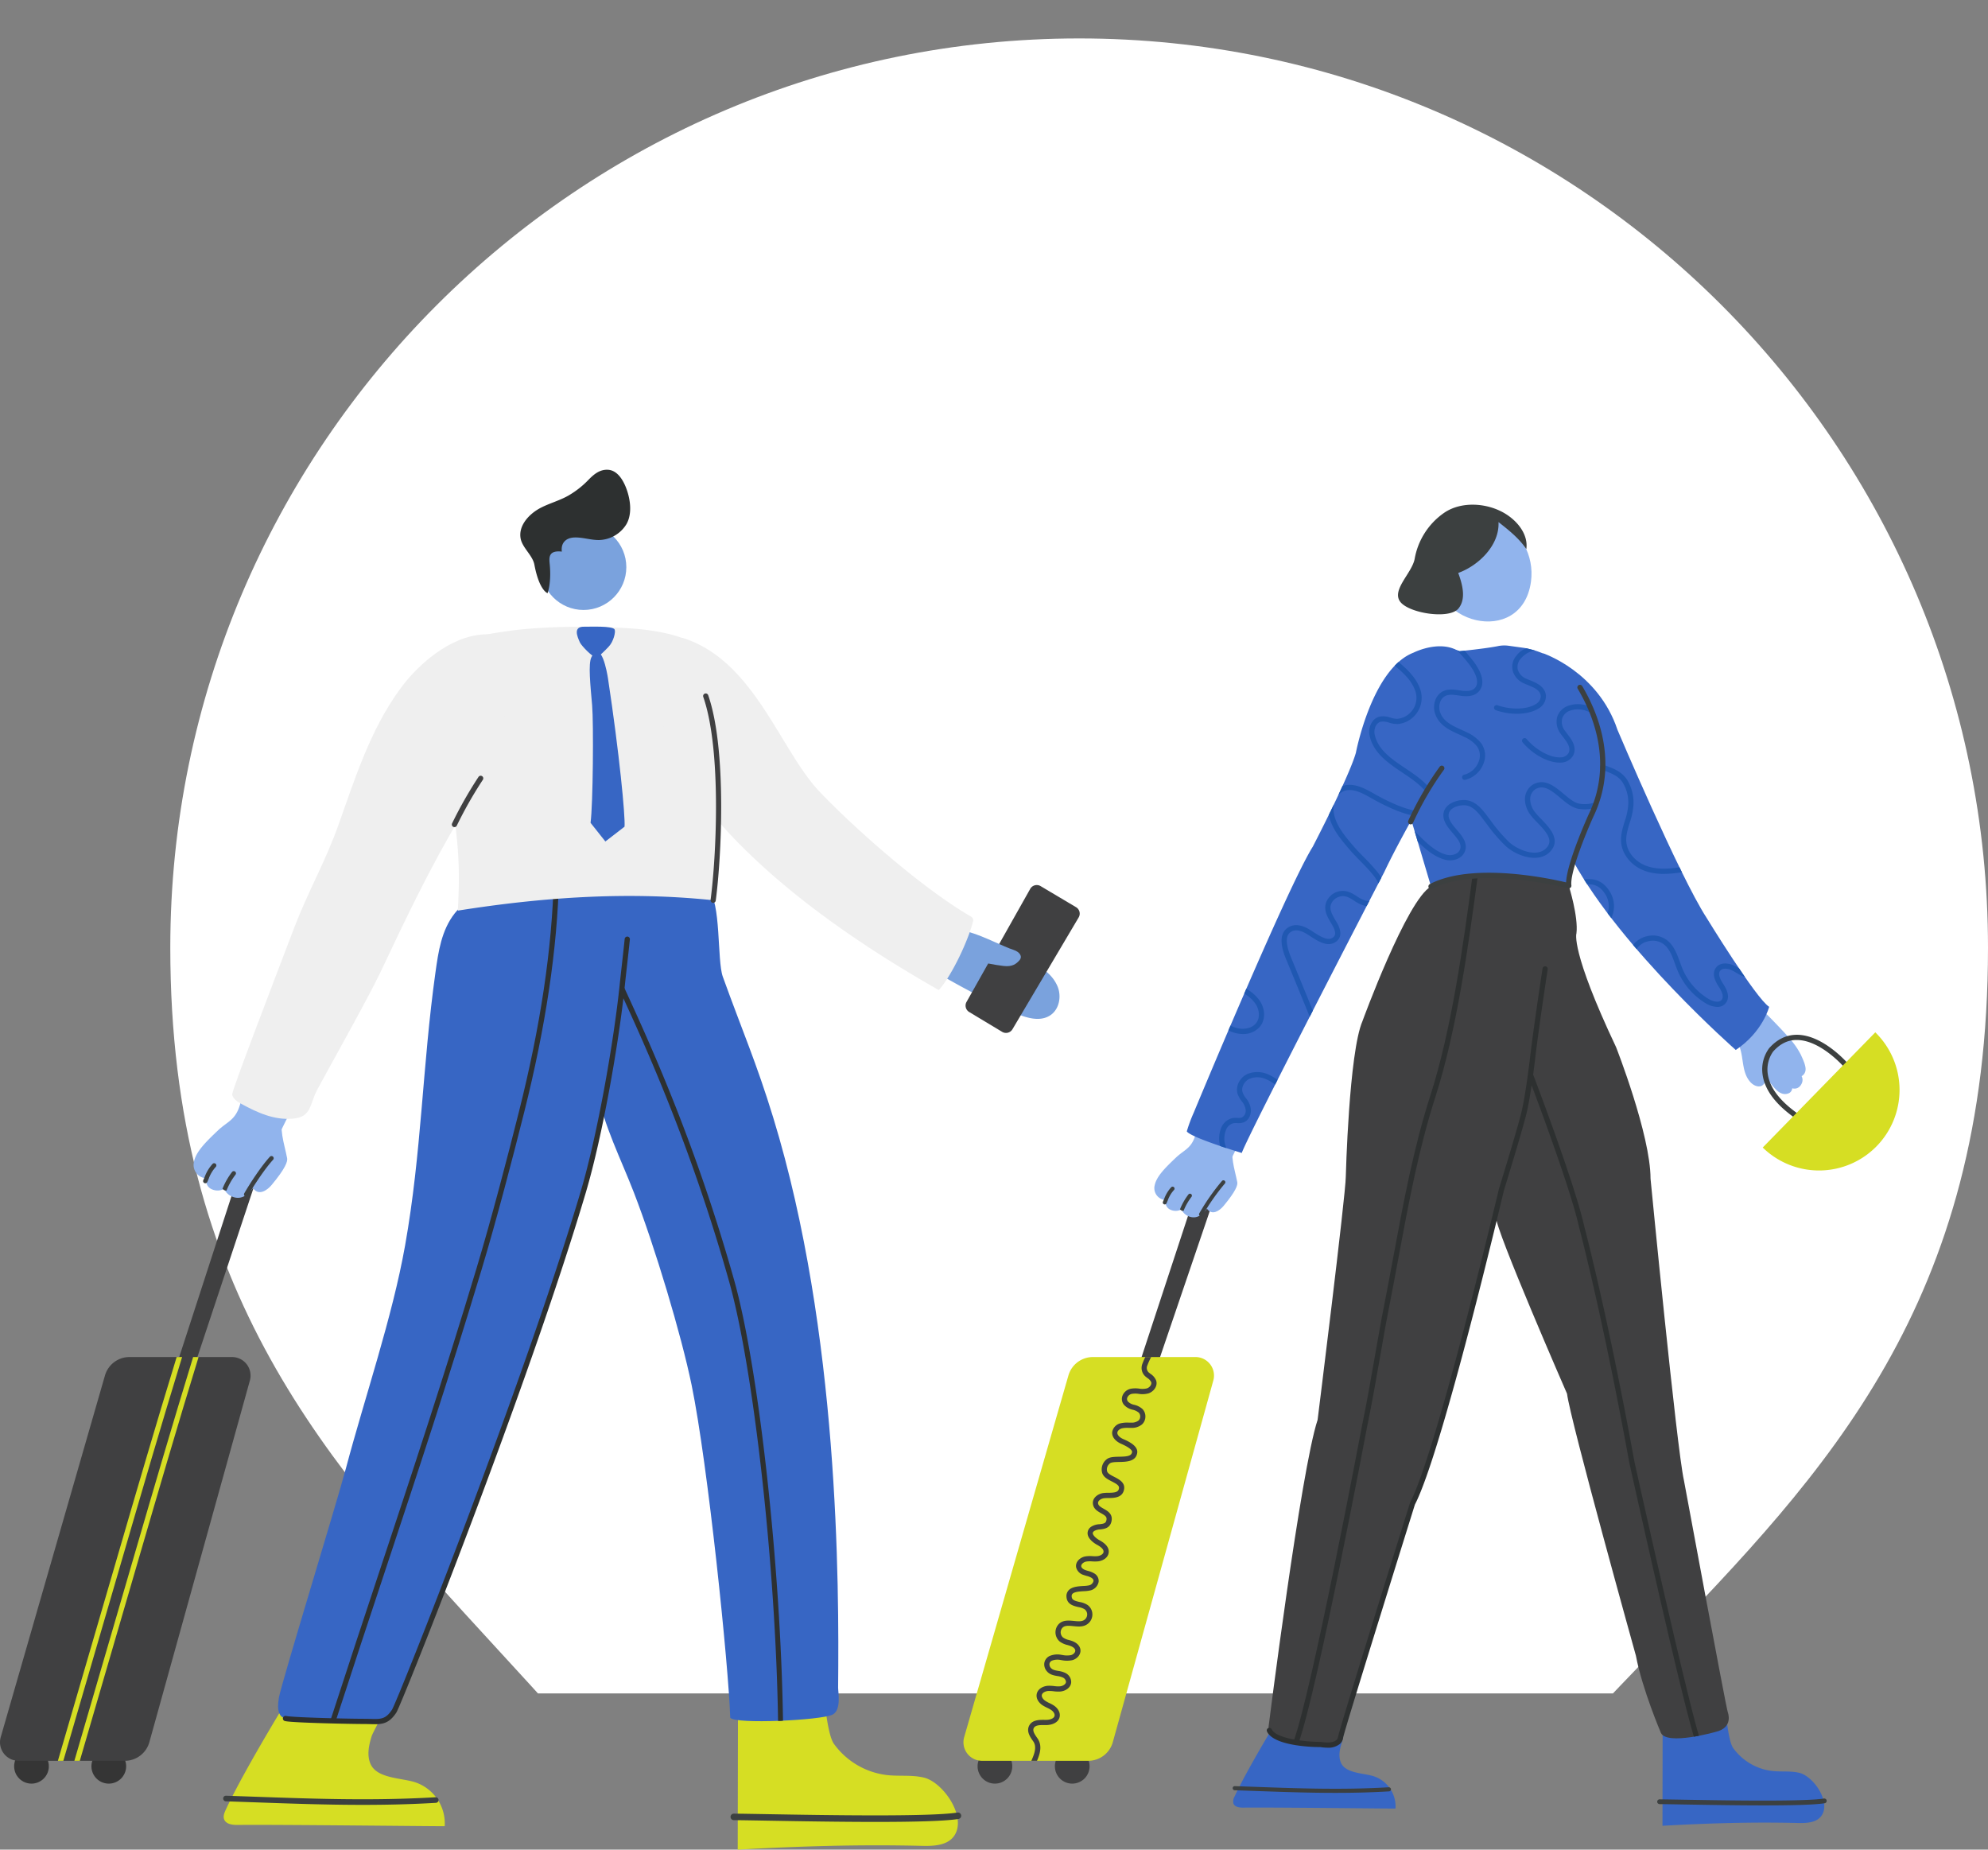 <svg viewBox="0 0 875.93 814.81" height="814.81" width="875.93" xmlns:xlink="http://www.w3.org/1999/xlink" xmlns="http://www.w3.org/2000/svg"><rect x="0" y="0" width="875.93" height="814.81" fill="#808080" stroke="none"/><defs><style>.a,.c{fill:#fff;}.a{stroke:#707070;}.b{clip-path:url(#a);}.d{fill:#404041;}.e{fill:#d6de23;}.f{fill:#3c4040;}.g{fill:#3766c4;}.h{fill:#353535;}.i{fill:#91b4ed;}.j{fill:#2d3030;}.k{fill:#2058b2;}.l{fill:#7aa2dd;}.m{fill:#efefef;}</style><clipPath id="a"><rect transform="translate(1022 1412)" height="746" width="858" class="a"></rect></clipPath></defs><g transform="translate(-1004.07 -1412)"><g class="b"><path transform="translate(1211.285 199.286)" d="M176.246,2313.469c0,133.027-53.686,222.723-106.21,293.025-17.979,23.94-36.969,47.07-55.858,70-75.251,91.412-146.361,177.775-146.361,315.349,0,220.8,179.645,400.5,400.449,400.5s400.449-179.695,400.449-400.5c0-144.745-72.322-226.664-148.888-313.431-19.949-22.525-40.5-45.857-59.746-70.3-52.677-66.968-106.514-154.341-106.514-294.642,0-199.19,85.555-288.078,168.281-373.935,75.5-78.383,146.867-152.522,146.867-309.39,0-220.8-179.645-400.5-400.449-400.5s-400.449,179.695-400.449,400.5c0,152.22,69.646,227.977,143.433,308.279C92.359,2026.6,176.246,2117.915,176.246,2313.469Z" class="c"></path></g><g transform="translate(-1269.385 2765.062)"><g transform="translate(2697.956 -838.626)"><path transform="translate(-2691.639 842.561)" d="M2805.844-840.163l-37.3,109.562h-7.817l36.832-111.96Z" class="d"></path><g transform="translate(0 83.369)"><circle transform="translate(40.288 172.63)" r="7.645" cy="7.645" cx="7.645" class="d"></circle><circle transform="translate(6.229 172.63)" r="7.645" cy="7.645" cx="7.645" class="d"></circle><path transform="translate(-2692.523 760.259)" d="M2794.756-760.259H2749.57a11.234,11.234,0,0,0-10.793,8.119l-45.929,159.319a8.164,8.164,0,0,0,7.843,10.428h46.823a11.233,11.233,0,0,0,10.824-8.228l44.283-159.289A8.164,8.164,0,0,0,2794.756-760.259Z" class="e"></path><path transform="translate(-2692.158 760.259)" d="M2777.079-749.889a6.346,6.346,0,0,0-2.481-2.952l-.482-.38a2.694,2.694,0,0,1-.9-3.409,27.882,27.882,0,0,1,1.659-3.63h-2.586a26.427,26.427,0,0,0-1.236,2.852,4.984,4.984,0,0,0,1.619,5.97l.523.412a4.57,4.57,0,0,1,1.7,1.835c.344,1.078-.738,2.357-1.9,2.738a8.37,8.37,0,0,1-3.389.109,11.587,11.587,0,0,0-3.808.066,5.028,5.028,0,0,0-3.587,3.1,4.042,4.042,0,0,0,.6,3.868,7.185,7.185,0,0,0,3.952,2.28,6.1,6.1,0,0,1,2.679,1.3,2.4,2.4,0,0,1,.6,1.725,2.4,2.4,0,0,1-.708,1.684,4.819,4.819,0,0,1-3.275.95c-.357.008-.718,0-1.079,0a13.142,13.142,0,0,0-3.5.273,4.844,4.844,0,0,0-3.773,3.821c-.282,2.467,1.851,4.324,3.943,5.241,4.514,1.979,4.871,3.184,4.814,3.609-.243,1.842-2.314,2.015-5.7,2.08-1.973.039-3.837.075-5.1.847a5.64,5.64,0,0,0-2.381,6.277c.569,1.874,2.45,2.838,4.268,3.769,2.746,1.408,3.519,2.079,3.008,3.537-.461,1.315-2.228,1.435-4.672,1.462a15.787,15.787,0,0,0-2.246.123c-2.228.361-4.549,2.038-4.461,4.438.09,2.443,2.06,3.555,3.643,4.449,1.937,1.093,2.64,1.639,2.33,3.057-.292,1.339-1.021,1.539-3.027,1.768a7.494,7.494,0,0,0-3.583,1.052,3.416,3.416,0,0,0-1.689,3.062c.152,2.652,3.512,4.6,4.185,4.968,2.012,1.091,2.969,2.147,2.844,3.144-.131,1.057-1.531,1.745-2.782,1.858a15.524,15.524,0,0,1-2.082-.005,13.626,13.626,0,0,0-3.19.112c-2.264.433-4.445,2.39-4.021,4.8a4.738,4.738,0,0,0,3.362,3.392c.417.15.845.275,1.273.4a8.082,8.082,0,0,1,2.067.792c.7.441,1.013.941.944,1.487a2.6,2.6,0,0,1-1.851,1.852,12.8,12.8,0,0,1-2.522.294c-2.431.151-5.186.321-6.642,1.986a3.757,3.757,0,0,0-.878,2.854c.237,3.3,3.142,3.967,5.261,4.459a7.883,7.883,0,0,1,2.66.918,2.828,2.828,0,0,1,1.186,2.561,2.944,2.944,0,0,1-1.63,2.4c-1.08.543-2.6.393-4.221.233-2.576-.254-5.776-.574-7.486,2.5a5.35,5.35,0,0,0,1.22,6.538,9.179,9.179,0,0,0,3.484,1.575c.353.1.7.2,1.047.318.511.171,2.189.823,2.342,2,.119.919-.858,1.834-1.846,2.114a9.451,9.451,0,0,1-3.773-.042l-.408-.057a8.875,8.875,0,0,0-5.268.489,4.157,4.157,0,0,0-2.3,2.886,4.607,4.607,0,0,0,1.118,3.879c1.265,1.484,3.043,1.8,4.611,2.076a8.518,8.518,0,0,1,2.447.672,2.3,2.3,0,0,1,1.335,1.929c-.072,1.05-1.45,1.817-2.687,1.925a13.064,13.064,0,0,1-2.517-.109,17.042,17.042,0,0,0-2.639-.137c-2.131.105-4.621,1.3-5.055,3.669-.383,2.089,1.044,3.89,2.506,4.877a16.831,16.831,0,0,0,2.055,1.131,14.052,14.052,0,0,1,1.854,1.022c.871.608,1.655,1.636,1.44,2.566-.269,1.168-1.974,1.721-3.545,1.75-.284,0-.589,0-.908,0-2.253-.021-5.645-.05-6.872,2.859-1.026,2.432.661,4.813,1.93,6.6,1.691,2.385.543,5.493-.826,8.579h2.5c1.388-3.289,2.389-6.815.158-9.961-1.021-1.44-2.179-3.075-1.649-4.328.582-1.38,2.41-1.482,4.733-1.453.341,0,.668.005.971,0,2.285-.044,5.159-.995,5.743-3.535.485-2.109-.972-3.992-2.366-4.964a15.777,15.777,0,0,0-2.157-1.2,14.37,14.37,0,0,1-1.779-.971c-.885-.6-1.706-1.622-1.533-2.558.2-1.079,1.646-1.726,2.908-1.788a15.448,15.448,0,0,1,2.287.126,15,15,0,0,0,2.957.115c2.249-.2,4.614-1.651,4.78-4.055a4.475,4.475,0,0,0-2.547-4.115,10.291,10.291,0,0,0-3.128-.908c-1.359-.241-2.534-.449-3.262-1.3a2.336,2.336,0,0,1-.616-1.935,1.884,1.884,0,0,1,1.084-1.289,6.761,6.761,0,0,1,3.926-.262l.4.056a11.458,11.458,0,0,0,4.716-.026c1.914-.541,3.791-2.344,3.5-4.619-.221-1.711-1.641-3.127-3.89-3.882-.375-.128-.76-.238-1.145-.348a7.249,7.249,0,0,1-2.649-1.134,3.03,3.03,0,0,1-.682-3.654c.931-1.672,2.6-1.6,5.252-1.333,1.873.187,3.811.377,5.483-.468a5.226,5.226,0,0,0,2.885-4.269,5.141,5.141,0,0,0-2.127-4.6,9.513,9.513,0,0,0-3.491-1.3c-2.344-.543-3.384-.932-3.489-2.383a1.483,1.483,0,0,1,.315-1.176c.827-.943,3.171-1.089,5.055-1.205a13.527,13.527,0,0,0,3.092-.4,4.843,4.843,0,0,0,3.42-3.751,3.821,3.821,0,0,0-2-3.714,9.909,9.909,0,0,0-2.663-1.061c-.378-.108-.757-.217-1.124-.348-.4-.145-1.714-.69-1.881-1.63s1.018-1.918,2.19-2.141a11.426,11.426,0,0,1,2.65-.074,17.831,17.831,0,0,0,2.393,0c2.133-.191,4.564-1.482,4.859-3.863.253-2.029-1.1-3.862-4.029-5.448-1.425-.773-2.932-2.135-2.987-3.08-.006-.131-.03-.527.716-1.049a5.68,5.68,0,0,1,2.523-.648c1.833-.21,4.342-.5,5.011-3.561.7-3.209-1.694-4.561-3.443-5.549-1.51-.852-2.437-1.43-2.477-2.532-.038-1.028,1.284-1.883,2.529-2.085a14.6,14.6,0,0,1,1.905-.094c2.442-.025,5.788-.062,6.815-3,1.255-3.582-1.855-5.176-4.126-6.34-1.392-.714-2.83-1.451-3.116-2.393a3.321,3.321,0,0,1,1.385-3.65c.725-.446,2.357-.477,3.938-.509,3.128-.061,7.414-.145,7.932-4.077.412-3.128-4.2-5.152-6.17-6.016-1.279-.559-2.722-1.648-2.583-2.873.11-.939,1.146-1.621,2.064-1.857a11.067,11.067,0,0,1,2.894-.2c.384,0,.77.011,1.154,0a6.927,6.927,0,0,0,4.8-1.569,4.715,4.715,0,0,0,1.436-3.292,4.721,4.721,0,0,0-1.226-3.375,7.99,7.99,0,0,0-3.671-1.917,5.234,5.234,0,0,1-2.8-1.469,1.712,1.712,0,0,1-.278-1.7,2.746,2.746,0,0,1,1.95-1.647,9.582,9.582,0,0,1,3.063-.016,10.306,10.306,0,0,0,4.329-.213C2775.967-745.012,2777.858-747.446,2777.079-749.889Z" class="d"></path></g></g><path transform="translate(4.16 6.813)" d="M2594.37-562.431q.044-24.376.087-48.753c0-2.457,33.605-10.493,35.742-9.27s2.87,23.65,6.526,28.781a33.734,33.734,0,0,0,23.639,13.785c5.349.559,10.843-.175,16.071,1.1,8.4,2.048,19.124,17.38,13.218,25.727-2.949,4.168-8.917,4.453-14.021,4.331-27.6-.667-53.943.138-81.292,1.664Z" class="e"></path><g transform="translate(2595.344 -554.609)"><g transform="translate(0 0)"><path transform="translate(-2591.224 562.179)" d="M2655.17-558.041c16,0,30.189-.3,36.468-1.293a1.434,1.434,0,0,0,1.193-1.638,1.45,1.45,0,0,0-1.637-1.194c-12.422,1.954-58.936,1.144-83.93.707-6.2-.107-11.3-.2-14.595-.225h-.013a1.432,1.432,0,0,0-1.433,1.419,1.432,1.432,0,0,0,1.419,1.446c3.3.027,8.386.117,14.571.226C2620.752-558.357,2638.892-558.041,2655.17-558.041Z" class="f"></path></g></g><path transform="translate(1.261 6.783)" d="M2436.015-595.2c-1.311,4.1-2.3,8.688-.483,12.587,3,6.433,14.209,5.947,20,8.043a19.091,19.091,0,0,1,12.6,19.2c-.008.11-75.1-.768-91.146-.547-2.339.033-5.26-.312-6.051-2.515-.494-1.375.125-2.876.74-4.2,8.749-18.825,30.66-54.13,30.66-54.13l48.21-6.173S2436.616-597.073,2436.015-595.2Z" class="e"></path><g transform="translate(2371.788 -562.013)"><g transform="translate(0 0)"><path transform="translate(-2370.529 569.489)" d="M2432.026-565.452c10.579,0,21.252-.247,32.239-.9a1.234,1.234,0,0,0,1.16-1.3,1.276,1.276,0,0,0-1.3-1.159c-27.425,1.625-52.932.716-79.94-.244l-12.375-.432a1.214,1.214,0,0,0-1.275,1.192,1.233,1.233,0,0,0,1.191,1.274l12.372.43C2400.361-566.013,2416.087-565.452,2432.026-565.452Z" class="f"></path></g></g><path transform="translate(9.375 6.935)" d="M2996.6-568.463q.031-17.914.063-35.828c0-1.806,24.7-7.712,26.268-6.813s2.108,17.381,4.8,21.152a24.792,24.792,0,0,0,17.371,10.131c3.932.411,7.97-.129,11.811.808,6.169,1.505,14.056,12.772,9.714,18.907-2.168,3.062-6.553,3.272-10.3,3.182-20.282-.489-39.643.1-59.742,1.224Z" class="g"></path><g transform="translate(3003.63 -560.788)"><g transform="translate(0)"><path transform="translate(-2994.286 568.279)" d="M3041.279-565.238c11.755,0,22.186-.223,26.8-.949a1.055,1.055,0,0,0,.877-1.2,1.066,1.066,0,0,0-1.2-.877c-9.128,1.435-43.311.841-61.679.52-4.553-.079-8.3-.145-10.725-.165h-.01a1.053,1.053,0,0,0-1.052,1.042,1.052,1.052,0,0,0,1.043,1.063c2.422.02,6.163.086,10.708.166C3015.985-565.469,3029.317-565.238,3041.279-565.238Z" class="f"></path></g></g><path transform="translate(6.953 6.913)" d="M2857.765-592.545c-.964,3.01-1.692,6.385-.355,9.249,2.206,4.729,10.441,4.371,14.7,5.912a14.029,14.029,0,0,1,9.26,14.109c-.006.081-55.187-.564-66.982-.4-1.72.024-3.866-.23-4.447-1.849a4.2,4.2,0,0,1,.544-3.086c6.429-13.835,22.531-39.78,22.531-39.78l28.375-4.536S2858.206-593.922,2857.765-592.545Z" class="g"></path><g transform="translate(2816.59 -566.228)"><g transform="translate(0)"><path transform="translate(-2809.639 573.65)" d="M2854.833-570.684c7.774,0,15.618-.181,23.692-.66a.906.906,0,0,0,.852-.958.937.937,0,0,0-.958-.852c-20.154,1.194-38.9.527-58.747-.179l-9.1-.317a.891.891,0,0,0-.937.875.908.908,0,0,0,.876.937l9.092.316C2831.563-571.1,2843.119-570.684,2854.833-570.684Z" class="f"></path></g></g><g transform="translate(2273.455 -853.083)"><path transform="translate(-2272.563 856.833)" d="M2391.227-854.435l-41.14,123.911h-7.817l41.05-126.309Z" class="d"></path><g transform="translate(0 97.826)"><path transform="translate(-2272.939 762.468)" d="M2313.227-582.194a7.646,7.646,0,0,0,7.646,7.646,7.645,7.645,0,0,0,7.645-7.646,7.645,7.645,0,0,0-7.645-7.645A7.646,7.646,0,0,0,2313.227-582.194Z" class="h"></path><circle transform="translate(6.229 172.63)" r="7.645" cy="7.645" cx="7.645" class="h"></circle><path transform="translate(-2273.455 760.259)" d="M2375.687-760.259H2330.5a11.237,11.237,0,0,0-10.794,8.119L2273.78-592.821a8.164,8.164,0,0,0,7.844,10.428h46.823a11.234,11.234,0,0,0,10.824-8.228l44.283-159.289A8.164,8.164,0,0,0,2375.687-760.259Z" class="d"></path><g transform="translate(25.507)"><path transform="translate(-2298.635 760.259)" d="M2353.367-760.259h-2.4c-9.058,29.467-17.764,59.326-26.211,88.3l-26.118,89.57h2.393l25.931-88.925C2335.468-700.5,2344.24-730.587,2353.367-760.259Z" class="e"></path><path transform="translate(-2298.542 760.259)" d="M2358.131-760.259c-9.024,29.373-17.708,59.15-26.134,88.044l-26.191,89.822h2.393l26-89.177c8.488-29.109,17.236-59.111,26.332-88.688Z" class="e"></path></g></g></g><path transform="translate(1.417 3.598)" d="M2389.859-868.6c-2.011,10.172-3.065,19.007-6.252,28.834-.714,2.2-1.37,4.813.021,6.662,2.493,3.316,6.125.815,8.11-1.568,6.105-7.334,7.09-10.354,6.814-11.768-1.36-6.946-3.738-12.849-1.7-20.308C2396.26-866.861,2389.887-868.748,2389.859-868.6Z" class="i"></path><path transform="translate(1.092 3.538)" d="M2378.864-873.251c-1.791,10.1-5.748,10.142-10.479,14.637-5.154,4.9-9.643,9.266-10.557,13.76a5.906,5.906,0,0,0,5.132,7.291c.159,2,.6,3.723,2.367,4.684a6.179,6.179,0,0,0,5.774.021,6.887,6.887,0,0,0,5.917,3.927c7.455.229,11.585-14.255,14.19-19.551q4.442-9.04,8.917-18.064Z" class="i"></path><g transform="translate(2362.946 -843.799)"><path transform="translate(-2361.801 847.709)" d="M2367.351-844.272a.969.969,0,0,0-1.373.018,17.453,17.453,0,0,0-3.533,5.877l-.561,1.289a.968.968,0,0,0,.492,1.279.967.967,0,0,0,.666.046.966.966,0,0,0,.614-.537l.57-1.311a15.484,15.484,0,0,1,3.142-5.29A.972.972,0,0,0,2367.351-844.272Z" class="f"></path><path transform="translate(-2361.692 847.753)" d="M2374.448-840.749a31.082,31.082,0,0,0-4.236,7.459l.8.59.972.2a29.043,29.043,0,0,1,3.968-7.025.971.971,0,0,0-.139-1.366A.971.971,0,0,0,2374.448-840.749Z" class="f"></path><path transform="translate(-2361.57 847.668)" d="M2392.353-847.415a.97.97,0,0,0-1.37.062c-4.06,4.445-9.07,12.24-11.274,16.109a.97.97,0,0,0,.361,1.323.97.97,0,0,0,.753.089.975.975,0,0,0,.571-.451c2.322-4.078,7.277-11.663,11.02-15.762A.969.969,0,0,0,2392.353-847.415Z" class="f"></path></g><path transform="translate(6.798 3.765)" d="M2804.109-855.671c-1.782,9.017-2.716,16.85-5.543,25.562-.632,1.951-1.214,4.266.019,5.907,2.211,2.939,5.431.723,7.19-1.39,5.413-6.5,6.285-9.18,6.04-10.434-1.205-6.158-3.313-11.39-1.506-18C2809.784-854.132,2804.134-855.8,2804.109-855.671Z" class="i"></path><path transform="translate(6.509 3.712)" d="M2794.361-859.8c-1.588,8.953-5.095,8.991-9.29,12.976-4.57,4.342-8.549,8.215-9.359,12.2a5.235,5.235,0,0,0,4.549,6.464c.142,1.773.536,3.3,2.1,4.152a5.476,5.476,0,0,0,5.12.019,6.106,6.106,0,0,0,5.247,3.483c6.609.2,10.27-12.639,12.58-17.334q3.938-8.014,7.9-16.014Z" class="i"></path><g transform="translate(2785.792 -833.111)"><path transform="translate(-2779.234 837.153)" d="M2784.155-834.107a.858.858,0,0,0-1.216.016,15.45,15.45,0,0,0-3.132,5.211l-.5,1.143a.858.858,0,0,0,.437,1.135.859.859,0,0,0,.59.041.859.859,0,0,0,.544-.476l.505-1.162a13.725,13.725,0,0,1,2.786-4.69A.863.863,0,0,0,2784.155-834.107Z" class="f"></path><path transform="translate(-2779.138 837.193)" d="M2790.446-830.983a27.52,27.52,0,0,0-3.755,6.613l.709.523.86.18a25.752,25.752,0,0,1,3.518-6.228.861.861,0,0,0-.123-1.21A.861.861,0,0,0,2790.446-830.983Z" class="f"></path><path transform="translate(-2779.03 837.117)" d="M2806.321-836.892a.859.859,0,0,0-1.214.055,95.809,95.809,0,0,0-10,14.282.861.861,0,0,0,.321,1.173.86.86,0,0,0,.667.078.857.857,0,0,0,.506-.4,95.085,95.085,0,0,1,9.771-13.973A.858.858,0,0,0,2806.321-836.892Z" class="f"></path></g><g transform="translate(2918.843 -968.956)"><path transform="translate(-2910.583 971.224)" d="M2956.416-965.145s4.292,13.643,3.373,21c0,0-2.76,7.358,17.474,50.125,0,0,15.175,38.627,15.175,57.942,0,0,11.5,118.643,14.716,132.9,0,0,18.395,99.328,19.314,102.088,0,0,2.759,6.9-5.519,8.738,0,0-21.153,5.978-23.912.46,0,0-8.277-19.314-11.037-34.03,0,0-28.971-103.927-30.35-115.424,0,0-31.73-72.657-31.27-77.716l-13.8-33.11,11.037-116.8S2933.729-976.029,2956.416-965.145Z" class="d"></path><path transform="translate(-2910.224 972.361)" d="M2984.932-712.8c-11.829-65.054-21.993-103.182-22.082-103.509-3.707-16.889-19.268-58.282-22.351-66.407a1.146,1.146,0,0,0-1.481-.667,1.147,1.147,0,0,0-.667,1.481c3.071,8.1,18.581,49.353,22.267,66.136.1.377,10.244,38.425,22.061,103.419,2.467,11.132,22.377,100.8,28.5,120.921.762-.127,1.509-.261,2.228-.4C3008.965-606.36,2994.5-669.611,2984.932-712.8Z" class="j"></path></g><g transform="translate(3032.952 -910.798)"><path transform="translate(-3023.232 913.81)" d="M3049.176-874.266c-3.381-.9-5.009-5.082-7.791-7.131-.269-.2.027.332.078.95a2.8,2.8,0,0,1-1.7,2.786c-1.732.6-3.644-.424-4.86-1.8-3.638-4.1-2.89-10.012-4.509-14.912-1.383-4.186-7.168-9.906-7.168-9.906l14.43-9.534s10.984,10.9,14.618,15.251a33.324,33.324,0,0,1,4.883,7.034c.791,1.716,2.28,4.788,2.128,6.672a3.406,3.406,0,0,1-1.741,2.86,3.615,3.615,0,0,1,.112,3.071c-1.417,3.259-4.249,2.267-4.249,2.267a2.733,2.733,0,0,1-1.137,1.981A4,4,0,0,1,3049.176-874.266Z" class="i"></path></g><g transform="translate(2831.6 -968.586)"><path transform="translate(-2824.447 970.858)" d="M2856.967-590.061s0,4.6-8.738,3.218c0,0-22.991,0-22.991-7.817,0,0,14.254-113.125,21.612-135.2,0,0,12.417-99.329,12.417-107.147,0,0,1.38-54.722,7.357-68.518,0,0,19.468-53.344,30.2-59.322,0,0,20.847-10.576,43.38-3.678,0,0,10.117,28.051,6.9,40.007,0,0-6.437,41.848-6.437,49.665,0,0-10.118,45.986-12.876,47.825,0,0-27.131,114.964-39.087,137.957C2888.7-693.069,2857.886-594.659,2856.967-590.061Z" class="d"></path><g transform="translate(0 41.195)"><path transform="translate(-2824.457 930.19)" d="M2851.234-585.963a20.5,20.5,0,0,1-3.174-.273c-1.894.039-20.353-.178-23.494-6.851a1.151,1.151,0,0,1,.551-1.53,1.15,1.15,0,0,1,1.53.551c1.9,4.04,14.252,5.546,21.592,5.546,4.194.653,6.014-.057,6.834-.76a2.036,2.036,0,0,0,.755-1.31c.942-4.831,30.524-99.33,31.783-103.351,11.83-22.791,38.794-136.73,39.065-137.878l1.7-5.593c2.376-7.8,5.633-18.489,8-27.316,1.916-7.131,3.85-23.231,4.063-25.042,1.757-14.866,5.5-39.206,5.533-39.451a1.157,1.157,0,0,1,1.311-.96,1.149,1.149,0,0,1,.96,1.311c-.037.243-3.77,24.543-5.523,39.369-.352,2.985-2.208,18.233-4.126,25.371-2.379,8.864-5.642,19.571-8.024,27.389l-1.676,5.518c-1.091,4.632-27.282,115.3-39.167,138.156-.23.8-30.726,98.216-31.623,102.7v0a4.119,4.119,0,0,1-1.539,2.833A8.01,8.01,0,0,1,2851.234-585.963Z" class="j"></path></g><path transform="translate(-2824.308 970.863)" d="M2915.056-970.211c-4.108,30.7-9.264,68.252-18.634,97.372-7.4,23-11.927,47.366-16.3,70.935-1.312,7.063-2.623,14.112-4,21.112-1.566,7.933-2.871,15.431-4.252,23.371-1.658,9.527-3.372,19.378-5.587,30.106-.231,1.22-22.155,117.492-30.262,139.389.769.14,1.541.261,2.3.368,8.351-23.375,29.284-134.384,30.211-139.313,2.22-10.742,3.937-20.612,5.6-30.156,1.378-7.927,2.68-15.412,4.242-23.322,1.383-7.008,2.693-14.063,4.007-21.137,4.366-23.5,8.879-47.8,16.233-70.649,9.493-29.5,14.67-67.473,18.805-98.372Q2916.211-970.378,2915.056-970.211Z" class="j"></path></g><g transform="translate(2796.368 -1068.721)"><g transform="translate(0 0)"><path transform="translate(-2788.582 1069.711)" d="M2936.654-1068.716s13.49,1.533,21.461,11.956c0,0,23.912,30.044,8.584,61.927,0,0-10.731,23.606-9.811,30.964,0,0-40.161-10.423-60.7.306l-9.2-30.963s-21.5-46.819-8.932-61.841c0,0,11.078-18.175,30.7-10.816,0,0,11.51-1.151,16.976-2.256a13.952,13.952,0,0,1,4.676-.139Z" class="g"></path><path transform="translate(-2787.667 1069.755)" d="M2944.631-1066.307s24.219,7.971,32.8,33.723c0,0,27.286,64.38,39.241,82.774,0,0,21.767,35.562,27.591,39.24,0,0-2.758,11.037-14.715,19.008,0,0-50.278-44.147-71.737-83.387L2948-998.862Z" class="g"></path><path transform="translate(-2789.676 1069.716)" d="M2908.012-1026.414s-22.379,37.4-31.271,56.409c0,0-60.087,115.883-62.846,123.854,0,0-22.379-6.744-24.22-9.5a65.564,65.564,0,0,1,3.065-8.277s41.081-99.022,52.424-117.11c0,0,15.942-30.657,19.007-41.388,0,0,7.052-37.095,25.446-44.146,0,0,13.641-6.959,22.087,1.14a22.582,22.582,0,0,1,2.991,5.793A44.168,44.168,0,0,1,2908.012-1026.414Z" class="g"></path><g transform="translate(14.251 1.26)"><g transform="translate(160.79 51.24)"><path transform="translate(-2962.201 1018.846)" d="M3030.482-929.108l-.139-.082c-.472-.281-.942-.56-1.412-.818-2.858-1.563-6.8-2-8.7.724s-.123,6.063,1.378,8.345c1.191,1.808,2.37,4.266,1.227,5.7s-3.836.776-5.854-.443a28.314,28.314,0,0,1-11.355-13.079c-.436-1.024-.823-2.093-1.211-3.163-1.3-3.581-2.646-7.283-5.792-9.678a10.389,10.389,0,0,0-8.647-1.669,10.7,10.7,0,0,0-6.185,3.858q.769.905,1.541,1.8a8.275,8.275,0,0,1,5.156-3.421,8.1,8.1,0,0,1,6.745,1.257c2.606,1.985,3.781,5.215,5.023,8.634.4,1.109.806,2.216,1.257,3.278a30.624,30.624,0,0,0,12.283,14.147,10.378,10.378,0,0,0,5.1,1.6,4.571,4.571,0,0,0,3.741-1.69c1.608-2.017,1.237-4.842-1.1-8.4-1.8-2.735-2.249-4.568-1.413-5.766,1.031-1.476,3.713-1.115,5.712-.022.446.244.891.51,1.339.776a17.547,17.547,0,0,0,3.906,1.9C3032.218-926.551,3031.349-927.822,3030.482-929.108Z" class="k"></path><path transform="translate(-2962.477 1018.528)" d="M2962.477-967.94q.682,1.078,1.385,2.156c4.343-.3,6.5,2.031,8.046,4.464a9.867,9.867,0,0,1,.953,8.282q.8,1.061,1.615,2.114a12.209,12.209,0,0,0-.627-11.626C2972.047-965.4,2968.933-968.94,2962.477-967.94Z" class="k"></path><path transform="translate(-2962.388 1017.883)" d="M2997.539-969.756a49.439,49.439,0,0,0,7.948-.748q-.527-1.069-1.06-2.161c-4.563.7-9.347,1.022-13.781-.345-4.778-1.473-8.484-5.208-9.439-9.514-.709-3.192.258-6.374,1.286-9.742a31.763,31.763,0,0,0,1.633-7.491,19.125,19.125,0,0,0-2.886-11.621c-2.361-3.521-6.006-4.854-9.531-6.143l-.792-.29a1.149,1.149,0,0,0-1.476.679,1.149,1.149,0,0,0,.68,1.476l.8.293c3.471,1.269,6.468,2.365,8.413,5.265a16.827,16.827,0,0,1,2.5,10.22,29.536,29.536,0,0,1-1.535,6.941c-1.068,3.5-2.171,7.129-1.332,10.91,1.132,5.1,5.452,9.5,11.005,11.215A25.577,25.577,0,0,0,2997.539-969.756Z" class="k"></path></g><path transform="translate(-2802.037 1068.782)" d="M2952.072-1018.437c.208,0,.415,0,.619-.015a6.236,6.236,0,0,0,5.428-3.32c1.67-3.669-.9-7.013-2.785-9.455-.313-.409-.617-.8-.889-1.182a6.4,6.4,0,0,1-1.25-5.529,5.459,5.459,0,0,1,3.6-3.432,10.741,10.741,0,0,1,7.177.191,17.892,17.892,0,0,1,2.692,1.219c-.42-1.092-.855-2.144-1.3-3.151v0a13.26,13.26,0,0,0-9.365-.414,7.766,7.766,0,0,0-5,4.914,8.668,8.668,0,0,0,1.58,7.545c.288.4.606.813.935,1.241,1.776,2.307,3.612,4.692,2.514,7.1a4.009,4.009,0,0,1-3.461,1.975c-5.149.3-11.632-3.945-15.042-8.069a1.155,1.155,0,0,0-1.619-.152,1.148,1.148,0,0,0-.153,1.618C2939.484-1022.842,2946.2-1018.436,2952.072-1018.437Z" class="k"></path><path transform="translate(-2802.643 1069.222)" d="M2961.3-1000.8c-2.219-.406-4.486-2.305-6.886-4.318-3.9-3.274-8.333-6.985-13.431-4.123a7.556,7.556,0,0,0-3.6,6.486,11.613,11.613,0,0,0,2.341,6.773,32.353,32.353,0,0,0,3.074,3.469c4.351,4.5,7.183,7.944,3.994,11.29-4.216,4.429-12.8.683-16.418-2.66a70.53,70.53,0,0,1-7.907-9.217l-1.4-1.856c-2.219-2.971-4.979-6.669-9.223-7.33-3.647-.566-9.312,1.17-10.247,5.288-.81,3.568,1.73,6.548,3.974,9.177,2.2,2.579,4.1,4.806,3.214,7.191-.767,2.065-3.626,2.881-5.813,2.357-5.215-1.264-9.685-5.837-14.007-10.26l-.219-.222,1.386,4.663c3.631,3.557,7.671,6.932,12.3,8.052a8.237,8.237,0,0,0,1.935.227c2.739,0,5.571-1.31,6.574-4.017,1.353-3.649-1.291-6.748-3.62-9.481-2.076-2.433-4.036-4.733-3.481-7.176.623-2.739,5.024-3.935,7.654-3.526,3.315.516,5.662,3.66,7.733,6.433l1.417,1.874a72.184,72.184,0,0,0,8.175,9.512c4.8,4.433,14.555,7.9,19.64,2.559,4.959-5.2-.221-10.561-4-14.472a31.4,31.4,0,0,1-2.85-3.2,9.5,9.5,0,0,1-1.918-5.416,5.225,5.225,0,0,1,2.422-4.511c3.715-2.084,7.171.813,10.83,3.88,2.523,2.115,5.132,4.3,7.95,4.817a16.1,16.1,0,0,0,7.05-.308q.556-1.385,1.021-2.761A13.887,13.887,0,0,1,2961.3-1000.8Z" class="k"></path><path transform="translate(-2802.532 1068.478)" d="M2908.21-1030.555c.86.391,1.716.779,2.54,1.189a14.291,14.291,0,0,1,5.351,4.028,6.993,6.993,0,0,1,.781,6.76,9.221,9.221,0,0,1-6.4,5.786,1.15,1.15,0,0,0-.882,1.366,1.15,1.15,0,0,0,1.122.907,1.091,1.091,0,0,0,.244-.026,11.566,11.566,0,0,0,8.072-7.228,9.247,9.247,0,0,0-1.093-8.941,16.869,16.869,0,0,0-6.166-4.708c-.849-.424-1.73-.823-2.616-1.225-4.123-1.873-8.016-3.642-9.354-7.941-.745-2.394-.042-5.717,2.394-6.908,1.688-.827,3.836-.5,5.915-.193l.788.116c3.784.538,6.4-.088,8.036-1.907,3.838-4.276-.251-10.683-3.031-14.122-.948-1.174-2.032-2.513-3.248-3.839-1.35.146-2.2.232-2.2.232-.371-.14-.735-.253-1.1-.375l-.106-.055a59.037,59.037,0,0,1,4.873,5.482c1.866,2.31,5.907,8.022,3.106,11.141-1.083,1.2-3.047,1.586-6,1.167l-.773-.113c-2.312-.349-4.933-.739-7.264.4-3.576,1.751-4.627,6.285-3.579,9.657C2899.255-1034.622,2904.013-1032.462,2908.21-1030.555Z" class="k"></path><path transform="translate(-2802.899 1068.544)" d="M2883.66-1013.791c3.688,2.477,7.174,4.816,9.706,7.756a1.148,1.148,0,0,0,.871.4,1.149,1.149,0,0,0,.75-.279,1.147,1.147,0,0,0,.12-1.62c-2.735-3.176-6.512-5.713-10.166-8.167-6.188-4.152-12.031-8.077-13.505-14.869-.488-2.245.5-5.117,2.709-5.651a7.443,7.443,0,0,1,3.624.424,12.074,12.074,0,0,0,3.756.6,11.094,11.094,0,0,0,6.212-2.471,11.58,11.58,0,0,0,4.016-12.005c-1.536-5.473-5.927-9.627-9.818-12.825q-.857.762-1.672,1.609c4.379,3.6,7.96,7.146,9.278,11.838a9.254,9.254,0,0,1-3.236,9.586,8.891,8.891,0,0,1-4.9,1.972,9.553,9.553,0,0,1-3.018-.522,9.209,9.209,0,0,0-4.779-.441c-3.541.857-5.142,5.02-4.415,8.371C2870.859-1022.384,2877.367-1018.016,2883.66-1013.791Z" class="k"></path><path transform="translate(-2803.393 1069.835)" d="M2868.085-958.661a12.31,12.31,0,0,1-3.945-1.919c-2.19-1.394-4.492-2.855-7.765-2.249a7.742,7.742,0,0,0-4.642,2.851c-3.26,4.16-.821,8.209,1.139,11.466l.306.51c1.568,2.626,1.735,4.458.5,5.447-2.167,1.729-5.16.035-8.853-2.365a24.792,24.792,0,0,0-3.626-2.1c-3.288-1.365-6.042-1.114-8.188.742-4.174,3.611-1.039,11.177-.007,13.662q5.19,12.523,10.3,25.084l1.383-2.7q-4.75-11.652-9.555-23.265c-2.344-5.653-2.55-9.369-.613-11.043,1.473-1.277,3.319-1.391,5.8-.358a23.411,23.411,0,0,1,3.256,1.9c3.523,2.288,7.908,5.136,11.539,2.232,1.565-1.251,2.843-3.728.04-8.421l-.311-.518c-2.241-3.723-3.445-6.181-1.254-8.92a5.092,5.092,0,0,1,1.6-1.315c3.118-1.636,5.3-.252,7.72,1.292a14.171,14.171,0,0,0,4.721,2.231,6.939,6.939,0,0,0,.775.111q.617-1.194,1.2-2.312A4.865,4.865,0,0,1,2868.085-958.661Z" class="k"></path><path transform="translate(-2803.071 1069.237)" d="M2890.317-996.447a1.149,1.149,0,0,0-.954-1.316c-4.079-.654-9.7-2.881-16.252-6.436-.532-.289-1.083-.6-1.652-.923-4.092-2.317-9.159-5.183-14.035-3.455-.583,1.279-1.185,2.577-1.795,3.876a6.223,6.223,0,0,1,2.248-1.588c3.978-1.631,8.478.919,12.449,3.167.581.329,1.145.647,1.687.943,6.78,3.678,12.654,5.99,16.987,6.686A1.152,1.152,0,0,0,2890.317-996.447Z" class="k"></path><path transform="translate(-2803.127 1069.348)" d="M2867-977.226c-1.552-1.58-3.158-3.214-4.613-4.908-3.877-4.516-8.271-9.634-8.861-15.631a9.962,9.962,0,0,1,.132-2.782c-.742,1.545-1.481,3.063-2.2,4.527,1.148,6.023,5.4,10.975,9.184,15.383,1.5,1.753,3.139,3.415,4.717,5.023,1.892,1.926,3.848,3.916,5.539,6.025a19,19,0,0,1,2.422,3.752c.49-.948.919-1.777,1.281-2.474a24.378,24.378,0,0,0-1.91-2.717A84.049,84.049,0,0,0,2867-977.226Z" class="k"></path><path transform="translate(-2803.692 1070.387)" d="M2814.083-900.488a9.43,9.43,0,0,0,8.044-3.847c1.925-2.868,1.8-7.064-.318-10.441a17.253,17.253,0,0,0-6.153-5.608q-.462,1.067-.922,2.127a14.8,14.8,0,0,1,5.127,4.7c1.367,2.18,2.006,5.482.358,7.941-1.821,2.715-5.665,3.227-8.47,2.557a14.745,14.745,0,0,1-3.066-1.135l-.906,2.118a16.913,16.913,0,0,0,3.438,1.253A12.369,12.369,0,0,0,2814.083-900.488Z" class="k"></path><path transform="translate(-2803.745 1070.856)" d="M2816.15-883.312c-3.381,1.584-5.294,5.5-4.263,8.736a11.407,11.407,0,0,0,1.846,3.3,6.9,6.9,0,0,1,1.7,3.791,3.28,3.28,0,0,1-1.691,3.3,5.51,5.51,0,0,1-2.035.176,10,10,0,0,0-2.078.089,7.109,7.109,0,0,0-5.15,4.789,12.25,12.25,0,0,0-.267,7.525c.941.319,1.861.626,2.734.912a10.208,10.208,0,0,1-.306-7.653,4.892,4.892,0,0,1,3.393-3.311,7.738,7.738,0,0,1,1.609-.056,7.337,7.337,0,0,0,2.917-.325c2.356-.9,3.293-3.523,3.167-5.584a9.046,9.046,0,0,0-2.13-5,9.447,9.447,0,0,1-1.516-2.653c-.751-2.356.969-4.984,3.048-5.957a9.321,9.321,0,0,1,7.714.377,19.538,19.538,0,0,1,3.588,2.187q.521-1.03,1.052-2.08a21.065,21.065,0,0,0-3.69-2.2A11.571,11.571,0,0,0,2816.15-883.312Z" class="k"></path><path transform="translate(-2802.195 1068.467)" d="M2937.593-1068.467a8.568,8.568,0,0,0-4.234,3.045,7.442,7.442,0,0,0-1.834,6.77,8.662,8.662,0,0,0,5.175,5.711c.45.2.934.4,1.436.6,2.7,1.093,5.488,2.223,5.759,4.858a4.009,4.009,0,0,1-1.988,3.454c-4.29,2.864-12.03,2.476-17.057.64a1.156,1.156,0,0,0-1.474.687,1.148,1.148,0,0,0,.686,1.473c5.5,2.007,13.517,2.415,18.586-.556q.269-.158.527-.327a6.238,6.238,0,0,0,3-5.608c-.414-4.009-4.326-5.593-7.181-6.75-.479-.194-.938-.381-1.366-.57a6.4,6.4,0,0,1-3.873-4.138,5.461,5.461,0,0,1,1.373-4.781,10.444,10.444,0,0,1,6.138-3.565" class="k"></path></g></g><g transform="translate(97.487 17.33)"><g transform="translate(0 35.604)"><path transform="translate(-2885.915 1017.455)" d="M2887.063-991.567a1.152,1.152,0,0,1-.464-.1,1.149,1.149,0,0,1-.584-1.517,137.438,137.438,0,0,1,13.848-23.8,1.147,1.147,0,0,1,1.6-.251,1.148,1.148,0,0,1,.251,1.6,134.967,134.967,0,0,0-13.6,23.378A1.15,1.15,0,0,1,2887.063-991.567Z" class="f"></path></g><g transform="translate(8.969)"><path transform="translate(-2894.769 1052.603)" d="M2895.921-962.634a1.153,1.153,0,0,1-1.021-.618,1.151,1.151,0,0,1,.487-1.551c18.7-9.767,52.479-2.56,60.044-.764.379-8.8,9.538-29.047,9.953-29.962,10.947-22.772,1.675-44.443-4.827-55.335a1.151,1.151,0,0,1,.4-1.576,1.151,1.151,0,0,1,1.576.4c6.739,11.288,16.338,33.768,4.935,57.488-2.936,6.46-10.427,24.552-9.7,30.322a1.15,1.15,0,0,1-.383,1.006,1.163,1.163,0,0,1-1.047.249c-.4-.1-39.972-10.188-59.881.213A1.135,1.135,0,0,1,2895.921-962.634Z" class="f"></path></g></g></g><path transform="translate(5.275 2.629)" d="M2734.042-921.4c1.952,4.384.954,10.214-3.015,12.91-4.7,3.2-11.053,1.1-16.246-1.219a329.316,329.316,0,0,1-34.452-17.862,49.359,49.359,0,0,1,5.839-14.7c2.445-4.083,21.674,4.859,24.943,6.211C2719.04-932.779,2729.964-930.555,2734.042-921.4Z" class="l"></path><path transform="translate(5.445 2.342)" d="M2714.109-902l29.17-49.25a3.3,3.3,0,0,0-1.155-4.523l-15.624-9.283a3.3,3.3,0,0,0-4.564,1.218l-28.061,49.8a3.3,3.3,0,0,0,1.175,4.452l14.515,8.733A3.3,3.3,0,0,0,2714.109-902Z" class="d"></path><path transform="translate(5.343 2.596)" d="M2714.8-937.168c2.354.771,4.117,2.746,2.454,4.58-1.3,1.435-2.944,2.944-7.032,2.453-7.779-.934-20.245-3.8-24.2-7.85C2682.3-954.579,2705.32-940.275,2714.8-937.168Z" class="l"></path><g transform="translate(2535.2 -972.696)"><path transform="translate(-2531.851 974.916)" d="M2639.388-611.884c-.019,1.979,1.527,10.03-2.509,11.959-5.2,2.487-42.738,4.286-45.027,1.342-.686-22.618-9.84-111.717-17.009-146.535-4.579-22.242-16.181-60.894-25.446-84.843-5.757-14.876-13.195-29.37-16.2-44.876-2.134-11-1.168-77.855-.844-100.079-.034,2.267,46.078,7.588,49.688,11.135,5.929,5.822,3.931,31.527,6.542,38.766,8.67,24.031,14.792,37.8,22.242,62.146C2639.739-768.374,2639.826-658.112,2639.388-611.884Z" class="g"></path><path transform="translate(-2531.76 975.494)" d="M2593.522-791.8c-17-60.438-37.575-105.267-47.463-126.811-2.137-4.657-3.825-8.335-4.961-11.021a1.146,1.146,0,0,0-1.506-.61,1.148,1.148,0,0,0-.61,1.505c1.149,2.718,2.844,6.41,4.989,11.085,9.866,21.49,30.39,66.209,47.338,126.473,10.841,38.547,20.516,126.039,21.522,193.4a8.318,8.318,0,0,0,2.185-.09C2614-665.391,2604.4-753.11,2593.522-791.8Z" class="j"></path></g><g transform="translate(2395.981 -966.903)"><path transform="translate(-2394.414 969.197)" d="M2528.871-830.234c-24.859,83.735-80.711,224.726-83.316,228.681-3.669,5.568-6.737,4.523-13.069,4.517-7.113-.008-30.315-.534-34.4-1.2-3.236-.529-4.3-3.36-3.318-9.247,1.008-6.052,25.366-85.366,29.546-101.085,8.322-31.306,20.391-66.281,26.058-98.112,7.313-41.07,7.6-79.089,13.393-120.372,1.268-9.04,2.612-18.506,8.483-25.961,6.169-7.832,16.617-12.3,27.187-13.973,7.174-1.133,50.382-5.289,50.373,2-.015,12.908-2.426,30.945-3.765,43.788C2543.394-895.841,2536.151-854.758,2528.871-830.234Z" class="g"></path><path transform="translate(-2394.119 969.203)" d="M2515.614-968.615c-.777,31.18-5.844,65.072-15.36,102.94-4.822,19.191-12,46.8-18.788,69.338-14.657,48.646-28.146,89.332-42.429,132.407-7.023,21.181-14.274,43.054-21.912,66.625l2.4.061c7.559-23.317,14.74-44.979,21.7-65.962C2455.506-706.3,2469-747,2483.666-795.675c6.806-22.582,13.989-50.226,18.817-69.44,9.58-38.117,14.671-72.241,15.434-103.648Q2516.753-968.693,2515.614-968.615Z" class="j"></path><g transform="translate(2.117 26.432)"><path transform="translate(-2396.503 943.103)" d="M2437.03-596.145c-.648,0-1.325-.018-2.038-.037-.784-.02-1.625-.043-2.533-.045-6.6-.007-30.341-.523-34.588-1.218-.167-.026-.33-.06-.487-.1a1.148,1.148,0,0,1-.848-1.386,1.151,1.151,0,0,1,1.386-.848c.1.025.209.046.318.063,3.865.633,26.786,1.181,34.222,1.189.93,0,1.79.023,2.592.046,4.623.12,6.731.179,9.516-4.046,2.377-3.64,57.9-143.256,83.173-228.375,7.394-24.908,14.515-65.708,17.128-90.764.283-2.728.616-5.691.964-8.787.419-3.735.861-7.668,1.266-11.624a1.167,1.167,0,0,1,1.26-1.026,1.15,1.15,0,0,1,1.027,1.26c-.406,3.964-.85,7.9-1.269,11.646-.348,3.091-.68,6.047-.964,8.769-2.622,25.16-9.778,66.145-17.209,91.179-25.4,85.571-81.081,225.377-83.457,228.985C2443.517-596.749,2440.763-596.145,2437.03-596.145Z" class="j"></path></g></g><path transform="translate(2.428 0.885)" d="M2583.941-1066.141a26.929,26.929,0,0,1,6.291,7.225c9.841,16.62,2.792,37.147-.59,54.367-3.093,15.749-2.428,30.5-4.391,47.177-37.579-3.954-75.225-1.336-112.518,4.58,1.309-22.243-.326-31.4-2.47-49.189-2.383-19.794-17.84-44-3.417-63,5.521-7.275,15.486-9.05,24.8-10.512,16.605-2.606,35.291-2.664,52.067-1.917C2557.388-1076.8,2573-1075.008,2583.941-1066.141Z" class="m"></path><path transform="translate(3.688 0.947)" d="M2698.424-947.9c-1.915,7.806-9.044,23.322-15,30.047-28.783-16.354-64.861-39.744-92.018-68.665-15.366-16.365-29.5-39.947-33.387-62.2-.969-5.538,6.057-26.377,12.887-24.171,31.4,10.139,42.522,49.39,60.155,67.838,15.105,15.8,45.154,42.526,66.71,54.913A1.866,1.866,0,0,1,2698.424-947.9Z" class="m"></path><path transform="translate(1.309 0.928)" d="M2451.641-1054.567q-1.811,2.144-3.452,4.411c-13,17.925-19.7,39.295-27.048,59.921-5.49,15.413-13.5,29.548-19.271,44.688-8.872,23.277-27.737,72.368-27.433,73.743.416,1.882,2.214,3.087,3.905,4.013,7.1,3.888,14.514,7.321,22.824,6.6s7.276-6.115,10.75-12.758c3.1-5.923,22.324-40.052,27.838-51.713,10.968-23.2,21.839-46.169,35.055-68.194,3.658-5.837,9.182-12.3,13.762-18.837,5.046-7.21,11.953-61.088,0-61.82C2472.543-1075.492,2458.277-1062.422,2451.641-1054.567Z" class="m"></path><g transform="translate(2472.54 -1011.333)"><path transform="translate(-2469.992 1013.059)" d="M2471.141-990.424a1.152,1.152,0,0,1-.514-.122,1.149,1.149,0,0,1-.514-1.542,182.567,182.567,0,0,1,11.614-20.436,1.145,1.145,0,0,1,1.585-.355,1.148,1.148,0,0,1,.355,1.585,178.637,178.637,0,0,0-11.5,20.234A1.148,1.148,0,0,1,2471.141-990.424Z" class="d"></path></g><g transform="translate(2583.258 -1047.585)"><path transform="translate(-2579.293 1048.846)" d="M2583.716-956.6a1.162,1.162,0,0,1-.155-.01,1.148,1.148,0,0,1-.984-1.292c2.433-18.083,5-65.705-3.22-89.419a1.15,1.15,0,0,1,.711-1.462,1.149,1.149,0,0,1,1.462.71c8.354,24.1,5.779,72.225,3.323,90.479A1.149,1.149,0,0,1,2583.716-956.6Z" class="d"></path></g><g transform="translate(2527.596 -1077.02)"><path transform="translate(-2524.271 1078.046)" d="M2538.018-1055.208c-.406-2.675-2.988-17.456-7.287-9.4-1.5,2.819-.473,12.346.3,21.264.664,7.68.4,43.7-.7,51.721l6.529,8.226,8.444-6.517C2545.714-994.255,2542.973-1022.581,2538.018-1055.208Z" class="g"></path><g transform="translate(0)"><path transform="translate(-2524.343 1077.905)" d="M2541.025-1076.62c.506,1.076-.511,5.373-2.685,7.6-.94.964-4.307,4.681-5.651,4.6-1.539-.1-6.32-5.1-6.96-6.5-1.329-2.915-3.031-7.083,2.016-6.953C2530.267-1077.814,2540.215-1078.335,2541.025-1076.62Z" class="g"></path></g></g><circle transform="translate(2511.702 -1122.073)" r="18.858" cy="18.858" cx="18.858" class="l"></circle><g transform="translate(2502.695 -1146.13)"><path transform="translate(-2499.761 1146.13)" d="M2547.491-1124.344a11.549,11.549,0,0,1-1.006,2.271,14.586,14.586,0,0,1-11.933,6.906c-3.725.077-7.382-1.3-11.1-1.112s-5.869,2.514-5.376,6.209c-6.312-.706-5.568,3.059-5.309,5.955.722,8.076-.989,12.36-.989,12.36s-3.653-1.084-5.806-12.575c-.763-4.069-5.263-7.394-6.047-11.458-1.11-5.74,3.761-10.98,8.965-13.639,4.047-2.067,8.486-3.2,12.406-5.516a39.687,39.687,0,0,0,8.3-6.531c2.389-2.463,5.019-4.825,8.737-4.647,4.539.219,7.137,5.252,8.42,9C2548.08-1133.249,2548.806-1128.415,2547.491-1124.344Z" class="j"></path></g><g transform="translate(2889.427 -1130.738)"><path transform="translate(-2881.341 1131.005)" d="M2939.926-1097.076c1.619-11.84-4.981-22.253-13.457-26.357-11.473-5.555-26.38-.691-28.968,17.235C2893.458-1078.192,2935.924-1067.811,2939.926-1097.076Z" class="i"></path><path transform="translate(-2881.544 1130.935)" d="M2928.15-1127.362c-7.673-4.364-18.647-5.126-26.171-.061a31.22,31.22,0,0,0-13.105,20.41c-1.22,6.24-10.1,13.487-6.457,18.695s21.77,8.056,25.773,3.115c3.446-4.255,1.777-10.522-.107-15.663,9.152-3.309,18.266-12.366,17.742-22.4,4.458,3.482,9.123,7.2,12.262,11.906C2939.022-1117.975,2933.955-1124.06,2928.15-1127.362Z" class="f"></path></g><g transform="translate(3049.912 -898.293)"><g transform="translate(0 1.074)"><path transform="translate(-3039.975 900.405)" d="M3054.92-863.614a1.143,1.143,0,0,1-.663-.212c-8.5-6.02-13.254-12.446-14.137-19.1a15.722,15.722,0,0,1,2.879-11.54c3.514-3.983,7.673-5.958,12.335-5.938,11.482.082,22.086,12.3,22.532,12.821a1.149,1.149,0,0,1-.123,1.62,1.147,1.147,0,0,1-1.621-.124c-.1-.12-10.377-11.949-20.81-12.02-4.062-.079-7.538,1.7-10.566,5.133a13.68,13.68,0,0,0-2.34,9.8c.813,5.978,5.246,11.859,13.179,17.477a1.151,1.151,0,0,1,.274,1.6A1.146,1.146,0,0,1,3054.92-863.614Z" class="f"></path></g><path transform="translate(-3039.972 901.465)" d="M3090.36-851.292a35.48,35.48,0,0,1-50.172.571l49.6-50.745A35.48,35.48,0,0,1,3090.36-851.292Z" class="e"></path></g></g></g></svg>